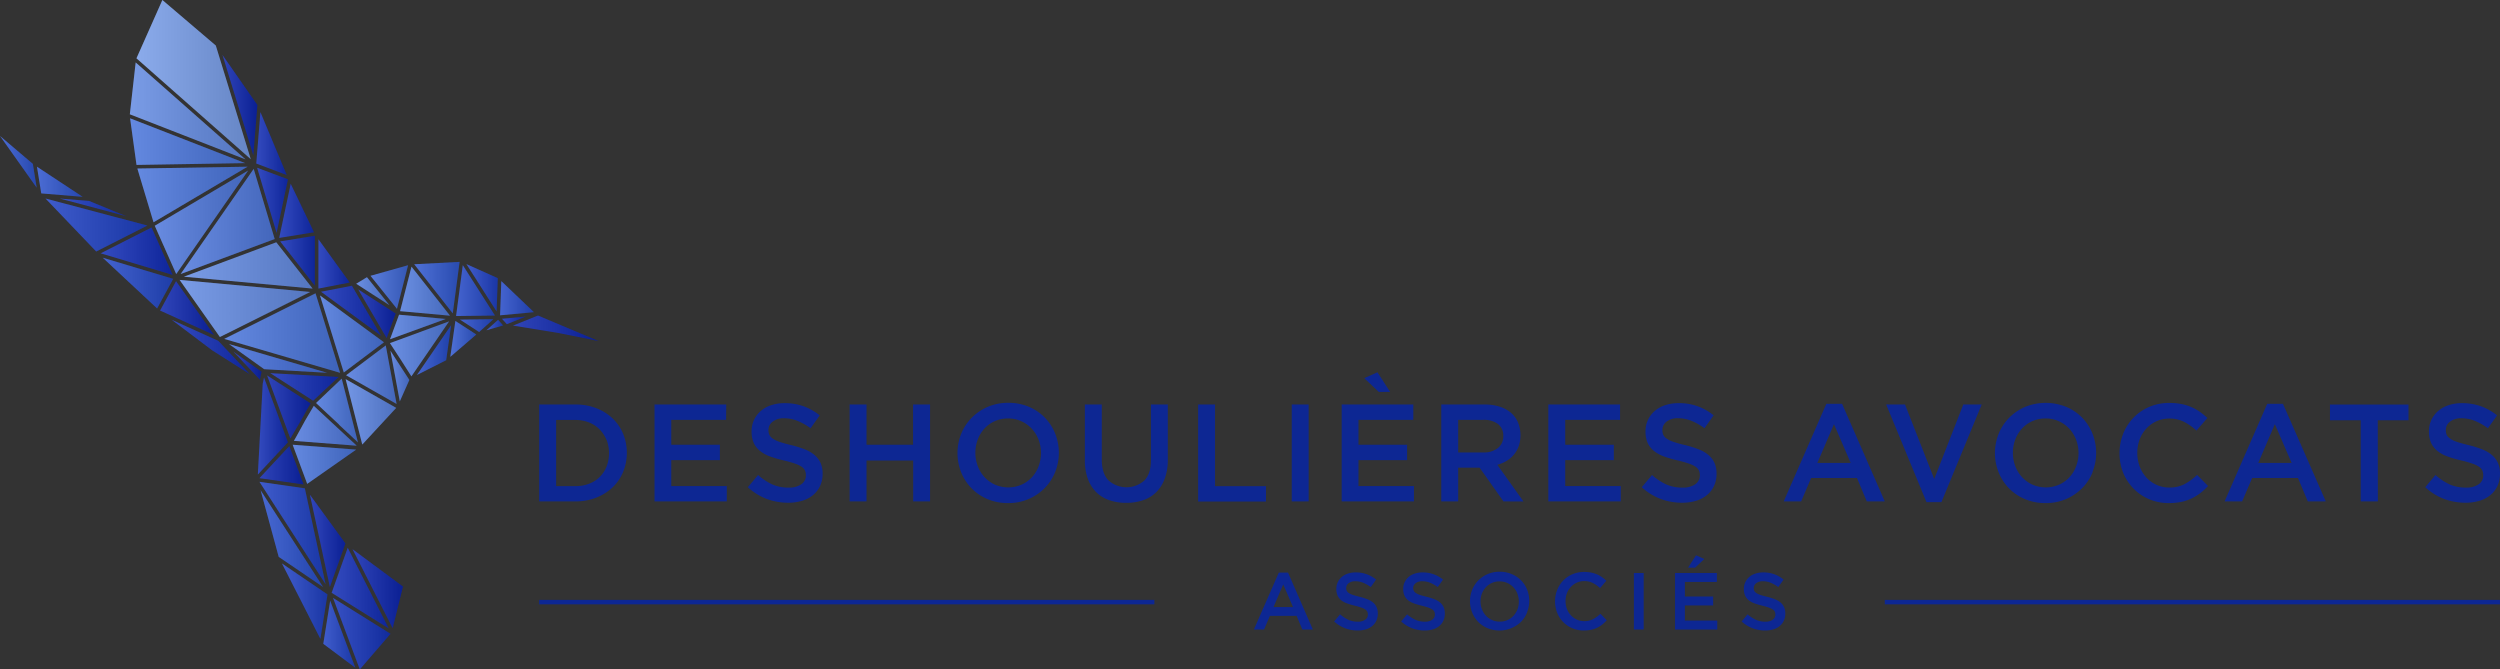 <?xml version="1.0" encoding="UTF-8"?> <svg xmlns="http://www.w3.org/2000/svg" xmlns:xlink="http://www.w3.org/1999/xlink" viewBox="0 0 795.65 213.05"><rect x="0" y="0" width="795.65" height="213.05" fill="#333333" stroke="none"/><defs><style>.cls-1{isolation:isolate;}.cls-2{fill:#2d53cd;}.cls-3{fill:#1d3fc2;}.cls-4{fill:#1432b9;}.cls-5{fill:#2348c6;}.cls-6{fill:#112cb5;}.cls-7{fill:#638be2;}.cls-8{fill:#4974da;}.cls-9{fill:#779ce7;}.cls-10{fill:#4d77db;}.cls-11{fill:#0c24ad;}.cls-12{fill:#4f78dc;}.cls-13{fill:#426cd7;}.cls-14{fill:#102cb4;}.cls-15{fill:#284fca;}.cls-16{fill:#1e40c2;}.cls-17{fill:#102bb4;}.cls-18{fill:#0d26af;}.cls-19{fill:#1e41c3;}.cls-20{fill:#5b84e0;}.cls-21{fill:#517bdd;}.cls-22{fill:#3d66d5;}.cls-23{fill:#254bc8;}.cls-24{fill:#3058cf;}.cls-25{fill:#2449c7;}.cls-26{opacity:0.15;mix-blend-mode:multiply;}.cls-27{fill:url(#linear-gradient);}.cls-28{fill:url(#linear-gradient-2);}.cls-29{fill:url(#linear-gradient-3);}.cls-30{fill:url(#linear-gradient-4);}.cls-31{fill:url(#linear-gradient-5);}.cls-32{fill:url(#linear-gradient-6);}.cls-33{fill:url(#linear-gradient-7);}.cls-34{fill:url(#linear-gradient-8);}.cls-35{fill:url(#linear-gradient-9);}.cls-36{fill:url(#linear-gradient-10);}.cls-37{fill:url(#linear-gradient-11);}.cls-38{fill:url(#linear-gradient-12);}.cls-39{fill:url(#linear-gradient-13);}.cls-40{fill:url(#linear-gradient-14);}.cls-41{fill:url(#linear-gradient-15);}.cls-42{fill:url(#linear-gradient-16);}.cls-43{fill:url(#linear-gradient-17);}.cls-44{fill:url(#linear-gradient-18);}.cls-45{fill:url(#linear-gradient-19);}.cls-46{fill:url(#linear-gradient-20);}.cls-47{fill:url(#linear-gradient-21);}.cls-48{fill:url(#linear-gradient-22);}.cls-49{fill:url(#linear-gradient-23);}.cls-50{fill:url(#linear-gradient-24);}.cls-51{fill:url(#linear-gradient-25);}.cls-52{fill:url(#linear-gradient-26);}.cls-53{fill:url(#linear-gradient-27);}.cls-54{fill:url(#linear-gradient-28);}.cls-55{fill:url(#linear-gradient-29);}.cls-56{fill:url(#linear-gradient-30);}.cls-57{fill:url(#linear-gradient-31);}.cls-58{fill:url(#linear-gradient-32);}.cls-59{fill:url(#linear-gradient-33);}.cls-60{fill:url(#linear-gradient-34);}.cls-61{fill:url(#linear-gradient-35);}.cls-62{fill:url(#linear-gradient-36);}.cls-63{fill:url(#linear-gradient-37);}.cls-64{fill:url(#linear-gradient-38);}.cls-65{fill:url(#linear-gradient-39);}.cls-66{fill:url(#linear-gradient-40);}.cls-67{fill:url(#linear-gradient-41);}.cls-68{fill:url(#linear-gradient-42);}.cls-69{fill:url(#linear-gradient-43);}.cls-70{fill:url(#linear-gradient-44);}.cls-71{fill:url(#linear-gradient-45);}.cls-72{fill:url(#linear-gradient-46);}.cls-73{fill:url(#linear-gradient-47);}.cls-74{fill:url(#linear-gradient-48);}.cls-75{fill:url(#linear-gradient-49);}.cls-76{fill:url(#linear-gradient-50);}.cls-77{fill:url(#linear-gradient-51);}.cls-78{fill:url(#linear-gradient-52);}.cls-79{fill:url(#linear-gradient-53);}.cls-80{fill:url(#linear-gradient-54);}.cls-81{fill:url(#linear-gradient-55);}.cls-82{fill:url(#linear-gradient-56);}.cls-83{fill:url(#linear-gradient-57);}.cls-84{fill:url(#linear-gradient-58);}.cls-85{fill:url(#linear-gradient-59);}.cls-86{fill:url(#linear-gradient-60);}.cls-87{fill:url(#linear-gradient-61);}.cls-88{fill:#0d2793;}</style><linearGradient id="linear-gradient" y1="51.5" x2="11.68" y2="51.5" gradientUnits="userSpaceOnUse"><stop offset="0" stop-color="#fff"></stop><stop offset="1"></stop></linearGradient><linearGradient id="linear-gradient-2" x1="11.76" y1="57.85" x2="26.31" y2="57.85" xlink:href="#linear-gradient"></linearGradient><linearGradient id="linear-gradient-3" x1="14.47" y1="71.61" x2="46.91" y2="71.61" xlink:href="#linear-gradient"></linearGradient><linearGradient id="linear-gradient-4" x1="19.02" y1="65.99" x2="40.15" y2="65.99" xlink:href="#linear-gradient"></linearGradient><linearGradient id="linear-gradient-5" x1="32.68" y1="90.1" x2="55.13" y2="90.1" xlink:href="#linear-gradient"></linearGradient><linearGradient id="linear-gradient-6" x1="32.04" y1="79.94" x2="54.93" y2="79.94" xlink:href="#linear-gradient"></linearGradient><linearGradient id="linear-gradient-7" x1="41.32" y1="35.3" x2="78.15" y2="35.3" xlink:href="#linear-gradient"></linearGradient><linearGradient id="linear-gradient-8" x1="41.4" y1="45.07" x2="78.02" y2="45.07" xlink:href="#linear-gradient"></linearGradient><linearGradient id="linear-gradient-9" x1="43.71" y1="61.9" x2="78.79" y2="61.9" xlink:href="#linear-gradient"></linearGradient><linearGradient id="linear-gradient-10" x1="43.43" y1="25.33" x2="79.81" y2="25.33" xlink:href="#linear-gradient"></linearGradient><linearGradient id="linear-gradient-11" x1="49.25" y1="70.75" x2="78.98" y2="70.75" xlink:href="#linear-gradient"></linearGradient><linearGradient id="linear-gradient-12" x1="50.95" y1="98.05" x2="68.11" y2="98.05" xlink:href="#linear-gradient"></linearGradient><linearGradient id="linear-gradient-13" x1="54.62" y1="110.42" x2="79.47" y2="110.42" xlink:href="#linear-gradient"></linearGradient><linearGradient id="linear-gradient-14" x1="57.49" y1="70.48" x2="87.41" y2="70.48" xlink:href="#linear-gradient"></linearGradient><linearGradient id="linear-gradient-15" x1="57.15" y1="98.17" x2="98.71" y2="98.17" xlink:href="#linear-gradient"></linearGradient><linearGradient id="linear-gradient-16" x1="58.52" y1="84.47" x2="99.49" y2="84.47" xlink:href="#linear-gradient"></linearGradient><linearGradient id="linear-gradient-17" x1="74.29" y1="116.37" x2="83.24" y2="116.37" xlink:href="#linear-gradient"></linearGradient><linearGradient id="linear-gradient-18" x1="72.88" y1="114.07" x2="104.13" y2="114.07" xlink:href="#linear-gradient"></linearGradient><linearGradient id="linear-gradient-19" x1="71.36" y1="106" x2="108.24" y2="106" xlink:href="#linear-gradient"></linearGradient><linearGradient id="linear-gradient-20" x1="70.81" y1="33.46" x2="81.91" y2="33.46" xlink:href="#linear-gradient"></linearGradient><linearGradient id="linear-gradient-21" x1="82.06" y1="135.59" x2="91.63" y2="135.59" xlink:href="#linear-gradient"></linearGradient><linearGradient id="linear-gradient-22" x1="82.57" y1="148.08" x2="96.62" y2="148.08" xlink:href="#linear-gradient"></linearGradient><linearGradient id="linear-gradient-23" x1="82.93" y1="171.43" x2="102.84" y2="171.43" xlink:href="#linear-gradient"></linearGradient><linearGradient id="linear-gradient-24" x1="82.57" y1="169.64" x2="103.63" y2="169.64" xlink:href="#linear-gradient"></linearGradient><linearGradient id="linear-gradient-25" x1="81.56" y1="45.68" x2="91.26" y2="45.68" xlink:href="#linear-gradient"></linearGradient><linearGradient id="linear-gradient-26" x1="81.83" y1="63.74" x2="91.64" y2="63.74" xlink:href="#linear-gradient"></linearGradient><linearGradient id="linear-gradient-27" x1="85.01" y1="129.52" x2="98.86" y2="129.52" xlink:href="#linear-gradient"></linearGradient><linearGradient id="linear-gradient-28" x1="86.02" y1="123.15" x2="107.74" y2="123.15" xlink:href="#linear-gradient"></linearGradient><linearGradient id="linear-gradient-29" x1="89.73" y1="191.33" x2="104.23" y2="191.33" xlink:href="#linear-gradient"></linearGradient><linearGradient id="linear-gradient-30" x1="88.86" y1="67.1" x2="99.93" y2="67.1" xlink:href="#linear-gradient"></linearGradient><linearGradient id="linear-gradient-31" x1="89.17" y1="82.95" x2="100.2" y2="82.95" xlink:href="#linear-gradient"></linearGradient><linearGradient id="linear-gradient-32" x1="93.14" y1="147.77" x2="113.36" y2="147.77" xlink:href="#linear-gradient"></linearGradient><linearGradient id="linear-gradient-33" x1="93.42" y1="135.55" x2="113.42" y2="135.55" xlink:href="#linear-gradient"></linearGradient><linearGradient id="linear-gradient-34" x1="98.63" y1="172.13" x2="109.93" y2="172.13" xlink:href="#linear-gradient"></linearGradient><linearGradient id="linear-gradient-35" x1="100.58" y1="130.72" x2="113.96" y2="130.72" xlink:href="#linear-gradient"></linearGradient><linearGradient id="linear-gradient-36" x1="101.34" y1="83.99" x2="111.29" y2="83.99" xlink:href="#linear-gradient"></linearGradient><linearGradient id="linear-gradient-37" x1="101.83" y1="106.29" x2="122.2" y2="106.29" xlink:href="#linear-gradient"></linearGradient><linearGradient id="linear-gradient-38" x1="102.89" y1="201.84" x2="113.09" y2="201.84" xlink:href="#linear-gradient"></linearGradient><linearGradient id="linear-gradient-39" x1="102.17" y1="98.89" x2="121.28" y2="98.89" xlink:href="#linear-gradient"></linearGradient><linearGradient id="linear-gradient-40" x1="105.55" y1="187.16" x2="123.71" y2="187.16" xlink:href="#linear-gradient"></linearGradient><linearGradient id="linear-gradient-41" x1="105.99" y1="201.67" x2="124.28" y2="201.67" xlink:href="#linear-gradient"></linearGradient><linearGradient id="linear-gradient-42" x1="110" y1="131.07" x2="126.09" y2="131.07" xlink:href="#linear-gradient"></linearGradient><linearGradient id="linear-gradient-43" x1="110.15" y1="119.25" x2="126.22" y2="119.25" xlink:href="#linear-gradient"></linearGradient><linearGradient id="linear-gradient-44" x1="112.19" y1="187.36" x2="128.25" y2="187.36" xlink:href="#linear-gradient"></linearGradient><linearGradient id="linear-gradient-45" x1="113.99" y1="99.84" x2="125.91" y2="99.84" xlink:href="#linear-gradient"></linearGradient><linearGradient id="linear-gradient-46" x1="113.36" y1="92.68" x2="123.95" y2="92.68" xlink:href="#linear-gradient"></linearGradient><linearGradient id="linear-gradient-47" x1="117.91" y1="91.35" x2="129.88" y2="91.35" xlink:href="#linear-gradient"></linearGradient><linearGradient id="linear-gradient-48" x1="124.13" y1="104.06" x2="141.88" y2="104.06" xlink:href="#linear-gradient"></linearGradient><linearGradient id="linear-gradient-49" x1="124.25" y1="119.68" x2="130.28" y2="119.68" xlink:href="#linear-gradient"></linearGradient><linearGradient id="linear-gradient-50" x1="124.1" y1="111.08" x2="143" y2="111.08" xlink:href="#linear-gradient"></linearGradient><linearGradient id="linear-gradient-51" x1="127.33" y1="92.67" x2="143.22" y2="92.67" xlink:href="#linear-gradient"></linearGradient><linearGradient id="linear-gradient-52" x1="132.68" y1="111.43" x2="143.58" y2="111.43" xlink:href="#linear-gradient"></linearGradient><linearGradient id="linear-gradient-53" x1="131.82" y1="91.54" x2="146.27" y2="91.54" xlink:href="#linear-gradient"></linearGradient><linearGradient id="linear-gradient-54" x1="143.31" y1="107.86" x2="151.59" y2="107.86" xlink:href="#linear-gradient"></linearGradient><linearGradient id="linear-gradient-55" x1="145.15" y1="92.48" x2="157.52" y2="92.48" xlink:href="#linear-gradient"></linearGradient><linearGradient id="linear-gradient-56" x1="146.39" y1="103.62" x2="157.04" y2="103.62" xlink:href="#linear-gradient"></linearGradient><linearGradient id="linear-gradient-57" x1="148.44" y1="91.58" x2="158.43" y2="91.58" xlink:href="#linear-gradient"></linearGradient><linearGradient id="linear-gradient-58" x1="154.81" y1="103.46" x2="160.12" y2="103.46" xlink:href="#linear-gradient"></linearGradient><linearGradient id="linear-gradient-59" x1="159.16" y1="94.9" x2="169.92" y2="94.9" xlink:href="#linear-gradient"></linearGradient><linearGradient id="linear-gradient-60" x1="159.76" y1="101.95" x2="167.36" y2="101.95" xlink:href="#linear-gradient"></linearGradient><linearGradient id="linear-gradient-61" x1="163.27" y1="104.48" x2="190.48" y2="104.48" xlink:href="#linear-gradient"></linearGradient></defs><title>test</title><g class="cls-1"><g id="Layer_1" data-name="Layer 1"><polygon class="cls-2" points="0 43.27 11.68 59.74 10.46 52.16 0 43.27"></polygon><polygon class="cls-2" points="11.76 53.05 13.13 61.55 26.3 62.64 11.76 53.05"></polygon><polygon class="cls-3" points="14.47 63.17 30.62 80.05 46.91 71.78 14.47 63.17"></polygon><polygon class="cls-4" points="28.35 63.95 19.02 63.19 40.15 68.8 28.35 63.95"></polygon><polygon class="cls-5" points="32.68 82.01 50 98.18 55.13 88.75 32.68 82.01"></polygon><polygon class="cls-6" points="48.24 72.4 32.04 80.62 54.94 87.49 48.24 72.4"></polygon><polygon class="cls-7" points="43.18 19.87 41.32 36.38 78.15 50.73 43.18 19.87"></polygon><polygon class="cls-8" points="41.4 37.65 43.44 52.49 78.02 51.91 41.4 37.65"></polygon><polygon class="cls-8" points="43.71 53.63 48.86 70.75 78.79 53.05 43.71 53.63"></polygon><polygon class="cls-9" points="68.68 14.49 51.68 0 43.43 18.56 79.81 50.66 68.68 14.49"></polygon><polygon class="cls-10" points="78.98 54.27 49.25 71.85 56.08 87.23 78.98 54.27"></polygon><polygon class="cls-11" points="56.03 89.48 50.95 98.84 68.11 106.61 56.03 89.48"></polygon><polygon class="cls-6" points="54.62 101.76 67.49 111.47 79.47 119.07 69.46 108.47 54.62 101.76"></polygon><polygon class="cls-12" points="80.74 53.75 57.48 87.22 87.42 76.07 80.74 53.75"></polygon><polygon class="cls-7" points="57.16 89.08 69.98 107.26 98.71 92.92 57.16 89.08"></polygon><polygon class="cls-7" points="87.93 77.11 58.52 88.06 99.49 91.84 87.93 77.11"></polygon><polygon class="cls-11" points="74.29 111.92 82.71 120.83 83.24 118.32 74.29 111.92"></polygon><polygon class="cls-13" points="84.08 117.5 104.13 118.64 72.88 109.5 84.08 117.5"></polygon><polygon class="cls-8" points="71.36 107.86 108.24 118.65 100.42 93.35 71.36 107.86"></polygon><polygon class="cls-11" points="70.81 17.5 80.62 49.41 81.91 33.42 70.81 17.5"></polygon><polygon class="cls-14" points="84.03 120.14 83.62 122.1 82.06 151.04 91.63 140.76 84.03 120.14"></polygon><polygon class="cls-11" points="96.62 154.19 92.08 141.97 82.57 152.18 96.62 154.19"></polygon><polygon class="cls-15" points="82.93 156.01 88.7 177.23 102.84 186.84 82.93 156.01"></polygon><polygon class="cls-3" points="103.63 185.95 97.02 155.41 82.57 153.34 103.63 185.95"></polygon><polygon class="cls-14" points="91.26 55.7 82.88 35.67 81.56 52.05 91.26 55.7"></polygon><polygon class="cls-6" points="88.03 74.1 91.64 57.07 81.83 53.38 88.03 74.1"></polygon><path class="cls-11" d="M92.41,139.56l3.66-6.22c1.52-2.83,2.32-4.24,2.79-4.94L85,119.48Z"></path><polygon class="cls-6" points="99.66 127.54 107.74 119.99 86.02 118.76 99.66 127.54"></polygon><polygon class="cls-16" points="89.73 179.32 101.97 203.33 104.23 189.18 89.73 179.32"></polygon><polygon class="cls-6" points="99.93 73.92 92.52 58.48 88.86 75.72 99.93 73.92"></polygon><polygon class="cls-17" points="100.19 90.88 100.2 75.03 89.17 76.83 100.19 90.88"></polygon><polygon class="cls-8" points="97.77 154 113.36 143.09 93.14 141.54 97.77 154"></polygon><path class="cls-12" d="M97.08,133.89c-.06.11-.1.2-.15.28l0,0v0a0,0,0,0,0,0,0l-.4.74c-1.67,3.06-2.52,4.58-3,5.4l20,1.54L99.87,129.16Z"></path><polygon class="cls-18" points="109.93 172.96 98.63 157.44 104.99 186.82 109.93 172.96"></polygon><path class="cls-8" d="M100.58,128.26h0l.66.61.36.35.53.49.39.37c1.46,1.36,3.44,3.2,5.36,5l0,.08,4,3.71h0l.19.18.43.42.14.12q.2.2.39.36l0,0,.89.84-5.17-20.29Z"></path><polygon class="cls-6" points="101.35 76.14 101.34 91.84 111.29 89.91 101.35 76.14"></polygon><polygon class="cls-8" points="109.42 118.55 122.2 108.94 101.83 94.02 109.42 118.55"></polygon><polygon class="cls-19" points="113.09 212.52 105.08 191.15 102.89 204.91 113.09 212.52"></polygon><polygon class="cls-6" points="121.28 106.83 112 90.94 102.17 92.85 121.28 106.83"></polygon><polygon class="cls-14" points="123.71 200 110.67 174.32 105.55 188.67 123.71 200"></polygon><polygon class="cls-4" points="114.51 213.05 124.28 201.71 105.99 190.29 114.51 213.05"></polygon><polygon class="cls-20" points="115.3 141.48 126.09 129.81 110 120.66 115.3 141.48"></polygon><polygon class="cls-12" points="110.15 119.43 126.22 128.56 122.77 109.94 110.15 119.43"></polygon><polygon class="cls-11" points="112.19 174.78 124.97 199.94 128.25 186.68 112.19 174.78"></polygon><polygon class="cls-11" points="113.99 92.09 123.05 107.59 125.91 99.78 113.99 92.09"></polygon><polygon class="cls-21" points="116.79 88.22 113.36 90.31 123.95 97.14 116.79 88.22"></polygon><polygon class="cls-22" points="117.91 87.78 126.34 98.29 129.88 84.41 117.91 87.78"></polygon><polygon class="cls-21" points="141.88 101.51 127 100.16 124.13 107.97 141.88 101.51"></polygon><polygon class="cls-10" points="127.24 127.75 130.28 120.93 124.25 111.62 127.24 127.75"></polygon><path class="cls-21" d="M124.1,109.2c1.42,2.06,5.44,8.39,6.78,10.5l.05.09h0l0,0,12-17.51Z"></path><polygon class="cls-21" points="130.96 84.86 127.33 99.03 143.22 100.47 130.96 84.86"></polygon><polygon class="cls-23" points="132.68 119.35 142 114.64 143.58 103.5 132.68 119.35"></polygon><polygon class="cls-24" points="131.82 84.1 144.1 99.74 146.27 83.35 131.82 84.1"></polygon><polygon class="cls-24" points="151.59 106.46 144.93 102.14 143.31 113.58 151.59 106.46"></polygon><polygon class="cls-5" points="157.52 100.42 147.29 84.38 145.15 100.58 157.52 100.42"></polygon><polygon class="cls-25" points="146.39 101.72 152.49 105.67 157.04 101.58 146.39 101.72"></polygon><polygon class="cls-16" points="148.44 84.05 158.05 99.12 158.43 88.53 148.44 84.05"></polygon><polygon class="cls-19" points="154.81 105.12 160.12 103.56 158.52 101.79 154.81 105.12"></polygon><path class="cls-25" d="M169.92,99.35l-10.37-9.89-.39,10.89Z"></path><polygon class="cls-6" points="159.76 101.45 161.31 103.17 167.35 100.74 159.76 101.45"></polygon><polygon class="cls-11" points="163.27 103.62 177.89 106 190.48 108.54 171.22 100.42 163.27 103.62"></polygon><g class="cls-26"><polygon class="cls-27" points="0 43.27 11.68 59.74 10.46 52.16 0 43.27"></polygon><polygon class="cls-28" points="11.76 53.05 13.13 61.55 26.3 62.64 11.76 53.05"></polygon><polygon class="cls-29" points="14.47 63.17 30.62 80.05 46.91 71.78 14.47 63.17"></polygon><polygon class="cls-30" points="28.35 63.95 19.02 63.19 40.15 68.8 28.35 63.95"></polygon><polygon class="cls-31" points="32.68 82.01 50 98.18 55.13 88.75 32.68 82.01"></polygon><polygon class="cls-32" points="48.24 72.4 32.04 80.62 54.94 87.49 48.24 72.4"></polygon><polygon class="cls-33" points="43.18 19.87 41.32 36.38 78.15 50.73 43.18 19.87"></polygon><polygon class="cls-34" points="41.4 37.65 43.44 52.49 78.02 51.91 41.4 37.65"></polygon><polygon class="cls-35" points="43.71 53.63 48.86 70.75 78.79 53.05 43.71 53.63"></polygon><polygon class="cls-36" points="68.68 14.49 51.68 0 43.43 18.56 79.81 50.66 68.68 14.49"></polygon><polygon class="cls-37" points="78.98 54.27 49.25 71.85 56.08 87.23 78.98 54.27"></polygon><polygon class="cls-38" points="56.03 89.48 50.95 98.84 68.11 106.61 56.03 89.48"></polygon><polygon class="cls-39" points="54.62 101.76 67.49 111.47 79.47 119.07 69.46 108.47 54.62 101.76"></polygon><polygon class="cls-40" points="80.74 53.75 57.48 87.22 87.42 76.07 80.74 53.75"></polygon><polygon class="cls-41" points="57.16 89.08 69.98 107.26 98.71 92.92 57.16 89.08"></polygon><polygon class="cls-42" points="87.93 77.11 58.52 88.06 99.49 91.84 87.93 77.11"></polygon><polygon class="cls-43" points="74.29 111.92 82.71 120.83 83.24 118.32 74.29 111.92"></polygon><polygon class="cls-44" points="84.08 117.5 104.13 118.64 72.88 109.5 84.08 117.5"></polygon><polygon class="cls-45" points="71.36 107.86 108.24 118.65 100.42 93.35 71.36 107.86"></polygon><polygon class="cls-46" points="70.81 17.5 80.62 49.41 81.91 33.42 70.81 17.5"></polygon><polygon class="cls-47" points="84.03 120.14 83.62 122.1 82.06 151.04 91.63 140.76 84.03 120.14"></polygon><polygon class="cls-48" points="96.62 154.19 92.08 141.97 82.57 152.18 96.62 154.19"></polygon><polygon class="cls-49" points="82.93 156.01 88.7 177.23 102.84 186.84 82.93 156.01"></polygon><polygon class="cls-50" points="103.63 185.95 97.02 155.41 82.57 153.34 103.63 185.95"></polygon><polygon class="cls-51" points="91.26 55.7 82.88 35.67 81.56 52.05 91.26 55.7"></polygon><polygon class="cls-52" points="88.03 74.1 91.64 57.07 81.83 53.38 88.03 74.1"></polygon><path class="cls-53" d="M92.41,139.56l3.66-6.22c1.52-2.83,2.32-4.24,2.79-4.94L85,119.48Z"></path><polygon class="cls-54" points="99.66 127.54 107.74 119.99 86.02 118.76 99.66 127.54"></polygon><polygon class="cls-55" points="89.73 179.32 101.97 203.33 104.23 189.18 89.73 179.32"></polygon><polygon class="cls-56" points="99.93 73.92 92.52 58.48 88.86 75.72 99.93 73.92"></polygon><polygon class="cls-57" points="100.19 90.88 100.2 75.03 89.17 76.83 100.19 90.88"></polygon><polygon class="cls-58" points="97.77 154 113.36 143.09 93.14 141.54 97.77 154"></polygon><path class="cls-59" d="M97.08,133.89c-.06.11-.1.2-.15.28l0,0v0a0,0,0,0,0,0,0l-.4.74c-1.67,3.06-2.52,4.58-3,5.4l20,1.54L99.87,129.16Z"></path><polygon class="cls-60" points="109.93 172.96 98.63 157.44 104.99 186.82 109.93 172.96"></polygon><path class="cls-61" d="M100.58,128.26h0l.66.61.36.35.53.49.39.37c1.46,1.36,3.44,3.2,5.36,5l0,.08,4,3.71h0l.19.18.43.42.14.12q.2.2.39.36l0,0,.89.84-5.17-20.29Z"></path><polygon class="cls-62" points="101.35 76.14 101.34 91.84 111.29 89.91 101.35 76.14"></polygon><polygon class="cls-63" points="109.42 118.55 122.2 108.94 101.83 94.02 109.42 118.55"></polygon><polygon class="cls-64" points="113.09 212.52 105.08 191.15 102.89 204.91 113.09 212.52"></polygon><polygon class="cls-65" points="121.28 106.83 112 90.94 102.17 92.85 121.28 106.83"></polygon><polygon class="cls-66" points="123.71 200 110.67 174.32 105.55 188.67 123.71 200"></polygon><polygon class="cls-67" points="114.51 213.05 124.28 201.71 105.99 190.29 114.51 213.05"></polygon><polygon class="cls-68" points="115.3 141.48 126.09 129.81 110 120.66 115.3 141.48"></polygon><polygon class="cls-69" points="110.15 119.43 126.22 128.56 122.77 109.94 110.15 119.43"></polygon><polygon class="cls-70" points="112.19 174.78 124.97 199.94 128.25 186.68 112.19 174.78"></polygon><polygon class="cls-71" points="113.99 92.09 123.05 107.59 125.91 99.78 113.99 92.09"></polygon><polygon class="cls-72" points="116.79 88.22 113.36 90.31 123.95 97.14 116.79 88.22"></polygon><polygon class="cls-73" points="117.91 87.78 126.34 98.29 129.88 84.41 117.91 87.78"></polygon><polygon class="cls-74" points="141.88 101.51 127 100.16 124.13 107.97 141.88 101.51"></polygon><polygon class="cls-75" points="127.24 127.75 130.28 120.93 124.25 111.62 127.24 127.75"></polygon><path class="cls-76" d="M124.1,109.2c1.42,2.06,5.44,8.39,6.78,10.5l.05.09h0l0,0,12-17.51Z"></path><polygon class="cls-77" points="130.96 84.86 127.33 99.03 143.22 100.47 130.96 84.86"></polygon><polygon class="cls-78" points="132.68 119.35 142 114.64 143.58 103.5 132.68 119.35"></polygon><polygon class="cls-79" points="131.82 84.1 144.1 99.74 146.27 83.35 131.82 84.1"></polygon><polygon class="cls-80" points="151.59 106.46 144.93 102.14 143.31 113.58 151.59 106.46"></polygon><polygon class="cls-81" points="157.52 100.42 147.29 84.38 145.15 100.58 157.52 100.42"></polygon><polygon class="cls-82" points="146.39 101.72 152.49 105.67 157.04 101.58 146.39 101.72"></polygon><polygon class="cls-83" points="148.44 84.05 158.05 99.12 158.43 88.53 148.44 84.05"></polygon><polygon class="cls-84" points="154.81 105.12 160.12 103.56 158.52 101.79 154.81 105.12"></polygon><path class="cls-85" d="M169.92,99.35l-10.37-9.89-.39,10.89Z"></path><polygon class="cls-86" points="159.76 101.45 161.31 103.17 167.35 100.74 159.76 101.45"></polygon><polygon class="cls-87" points="163.27 103.62 177.89 106 190.48 108.54 171.22 100.42 163.27 103.62"></polygon></g><rect class="cls-88" x="599.85" y="190.92" width="195.79" height="1.42"></rect><rect class="cls-88" x="171.6" y="190.92" width="195.79" height="1.42"></rect><path class="cls-88" d="M198.31,150.21a14.44,14.44,0,0,1-3.37,4.92,16.17,16.17,0,0,1-5.2,3.26,18.07,18.07,0,0,1-6.64,1.19H171.6V128.73h11.5a18.27,18.27,0,0,1,6.64,1.17,15.78,15.78,0,0,1,5.2,3.24,14.51,14.51,0,0,1,3.37,4.89,16.18,16.18,0,0,1,0,12.18ZM193,140a10.09,10.09,0,0,0-2.17-3.34,9.68,9.68,0,0,0-3.38-2.21,11.79,11.79,0,0,0-4.42-.8H177v21.07h6.09a12,12,0,0,0,4.42-.78,9.46,9.46,0,0,0,3.38-2.17,9.81,9.81,0,0,0,2.17-3.32,12,12,0,0,0,0-8.45Z"></path><path class="cls-88" d="M231.09,133.62H213.64v7.93h15.47v4.9H213.64v8.24h17.67v4.89h-23V128.73h22.82Z"></path><path class="cls-88" d="M244.84,138.38a3.23,3.23,0,0,0,1.13,1.23,8.62,8.62,0,0,0,2.25,1.06c1,.33,2.18.66,3.65,1a35,35,0,0,1,4.31,1.36,10.69,10.69,0,0,1,3.11,1.83,7.24,7.24,0,0,1,1.88,2.51,8.17,8.17,0,0,1,.64,3.37,9.14,9.14,0,0,1-.81,3.93,8.32,8.32,0,0,1-2.25,2.9,9.79,9.79,0,0,1-3.47,1.81,15.22,15.22,0,0,1-4.44.62,19.61,19.61,0,0,1-6.83-1.21,18.55,18.55,0,0,1-6-3.73l3.26-3.88a18.74,18.74,0,0,0,4.54,3,12.51,12.51,0,0,0,5.2,1,6.79,6.79,0,0,0,4-1.05,3.36,3.36,0,0,0,1.47-2.87,3.82,3.82,0,0,0-.28-1.5,3.13,3.13,0,0,0-1.06-1.21,9.2,9.2,0,0,0-2.13-1,34.53,34.53,0,0,0-3.51-1,36.71,36.71,0,0,1-4.39-1.27,11,11,0,0,1-3.23-1.77,7,7,0,0,1-2-2.55,8.89,8.89,0,0,1-.68-3.66,8.51,8.51,0,0,1,.78-3.68,8.64,8.64,0,0,1,2.17-2.84,9.41,9.41,0,0,1,3.31-1.83,13.31,13.31,0,0,1,4.23-.64,17.7,17.7,0,0,1,6.1,1,18,18,0,0,1,5.09,2.89l-2.91,4.1a18.53,18.53,0,0,0-4.19-2.36,11.19,11.19,0,0,0-4.18-.82,5.68,5.68,0,0,0-3.7,1.08,3.27,3.27,0,0,0-1.33,2.62A3.82,3.82,0,0,0,244.84,138.38Z"></path><path class="cls-88" d="M275.78,146.58v13H270.4V128.73h5.38v12.82h14.81V128.73H296v30.85h-5.37v-13Z"></path><path class="cls-88" d="M335.8,150.28a15.49,15.49,0,0,1-3.35,5.09,16.07,16.07,0,0,1-11.63,4.74,16.49,16.49,0,0,1-6.53-1.26,15.72,15.72,0,0,1-5.06-3.41,15.57,15.57,0,0,1-3.31-5.07,16.59,16.59,0,0,1,0-12.34,15.39,15.39,0,0,1,3.35-5.09,16,16,0,0,1,5.11-3.46,16.28,16.28,0,0,1,6.52-1.28,16.49,16.49,0,0,1,6.53,1.26,15.41,15.41,0,0,1,5.06,3.41,15.57,15.57,0,0,1,3.31,5.07,16.59,16.59,0,0,1,0,12.34Zm-5.27-10.34a10.72,10.72,0,0,0-2.16-3.5,10.24,10.24,0,0,0-3.32-2.38,10.11,10.11,0,0,0-4.23-.88,10.22,10.22,0,0,0-4.21.86,9.86,9.86,0,0,0-3.29,2.34,10.58,10.58,0,0,0-2.13,3.48,12.11,12.11,0,0,0,0,8.5,10.66,10.66,0,0,0,2.16,3.51,10.39,10.39,0,0,0,3.32,2.38,10.67,10.67,0,0,0,8.44,0,10.11,10.11,0,0,0,3.29-2.34,10.58,10.58,0,0,0,2.13-3.48,12.14,12.14,0,0,0,0-8.51Z"></path><path class="cls-88" d="M371.67,146.23a17.35,17.35,0,0,1-.95,6,11.83,11.83,0,0,1-2.66,4.34,10.81,10.81,0,0,1-4.17,2.6,16.29,16.29,0,0,1-5.48.86,15.93,15.93,0,0,1-5.42-.86,11,11,0,0,1-4.15-2.57,11.65,11.65,0,0,1-2.64-4.26,17,17,0,0,1-.93-5.88V128.73h5.38v17.54q0,4.32,2.08,6.57a8.59,8.59,0,0,0,11.48.08q2.09-2.16,2.08-6.43V128.73h5.38Z"></path><path class="cls-88" d="M381.32,128.73h5.38v26h16.21v4.89H381.32Z"></path><path class="cls-88" d="M416.49,128.73v30.85h-5.38V128.73Z"></path><path class="cls-88" d="M449.8,133.62H432.35v7.93h15.47v4.9H432.35v8.24H450v4.89H427V128.73H449.8Z"></path><path class="cls-88" d="M478.49,159.58l-7.6-10.75h-6.81v10.75H458.7V128.73h13.75a15.77,15.77,0,0,1,4.78.68,10.45,10.45,0,0,1,3.62,1.94,8.45,8.45,0,0,1,2.27,3.09,11,11,0,0,1,.24,7.53,8.86,8.86,0,0,1-1.52,2.69,9.18,9.18,0,0,1-2.31,2,11.19,11.19,0,0,1-3,1.26l8.33,11.68Zm-1.77-24.65a7.54,7.54,0,0,0-4.73-1.31h-7.91V144h8a7.12,7.12,0,0,0,4.64-1.41,4.69,4.69,0,0,0,1.72-3.81A4.6,4.6,0,0,0,476.72,134.93Z"></path><path class="cls-88" d="M515.6,133.62H498.15v7.93h15.46v4.9H498.15v8.24h17.67v4.89H492.77V128.73H515.6Z"></path><path class="cls-88" d="M529.35,138.38a3.19,3.19,0,0,0,1.12,1.23,8.7,8.7,0,0,0,2.26,1.06c.95.33,2.17.66,3.64,1a34.47,34.47,0,0,1,4.31,1.36,10.69,10.69,0,0,1,3.11,1.83,7.24,7.24,0,0,1,1.88,2.51,8.17,8.17,0,0,1,.64,3.37,9.14,9.14,0,0,1-.81,3.93,8.32,8.32,0,0,1-2.25,2.9,9.83,9.83,0,0,1-3.46,1.81,15.29,15.29,0,0,1-4.45.62,19.61,19.61,0,0,1-6.83-1.21,18.55,18.55,0,0,1-6-3.73l3.26-3.88a18.74,18.74,0,0,0,4.54,3,12.51,12.51,0,0,0,5.2,1,6.77,6.77,0,0,0,4-1.05,3.37,3.37,0,0,0,1.48-2.87,3.82,3.82,0,0,0-.29-1.5,3,3,0,0,0-1.06-1.21,9.31,9.31,0,0,0-2.12-1,35.62,35.62,0,0,0-3.52-1,36.71,36.71,0,0,1-4.39-1.27,11.15,11.15,0,0,1-3.23-1.77,7,7,0,0,1-2-2.55,8.89,8.89,0,0,1-.68-3.66,8.38,8.38,0,0,1,.79-3.68,8.48,8.48,0,0,1,2.16-2.84,9.41,9.41,0,0,1,3.31-1.83,13.31,13.31,0,0,1,4.23-.64,17,17,0,0,1,11.19,3.88l-2.91,4.1a18.69,18.69,0,0,0-4.18-2.36,11.24,11.24,0,0,0-4.19-.82,5.68,5.68,0,0,0-3.7,1.08,3.29,3.29,0,0,0-1.32,2.62A3.67,3.67,0,0,0,529.35,138.38Z"></path><path class="cls-88" d="M599.85,159.58h-5.73L591,152.13H576.41l-3.17,7.45h-5.56l13.58-31.07h5ZM583.68,135l-5.29,12.34H589Z"></path><path class="cls-88" d="M624.84,128.73h5.86L617.88,159.8h-4.76l-12.83-31.07h6l9.3,23.71Z"></path><path class="cls-88" d="M666,150.28a15.49,15.49,0,0,1-3.35,5.09A16.07,16.07,0,0,1,651,160.11a16.41,16.41,0,0,1-6.52-1.26,15.3,15.3,0,0,1-8.38-8.48,16.59,16.59,0,0,1,0-12.34,15.54,15.54,0,0,1,3.35-5.09,16.08,16.08,0,0,1,5.11-3.46,17.4,17.4,0,0,1,13,0,15.35,15.35,0,0,1,5.07,3.41,15.54,15.54,0,0,1,3.3,5.07,16.59,16.59,0,0,1,0,12.34Zm-5.27-10.34a10.87,10.87,0,0,0-2.15-3.5,10.39,10.39,0,0,0-3.33-2.38,10.08,10.08,0,0,0-4.23-.88,10.22,10.22,0,0,0-4.21.86,9.82,9.82,0,0,0-3.28,2.34,10.61,10.61,0,0,0-2.14,3.48,12.11,12.11,0,0,0,0,8.5,10.66,10.66,0,0,0,2.16,3.51,10.32,10.32,0,0,0,3.33,2.38,10.65,10.65,0,0,0,8.43,0,10,10,0,0,0,3.29-2.34,10.58,10.58,0,0,0,2.13-3.48,12,12,0,0,0,0-8.51Z"></path><path class="cls-88" d="M700.31,156.91a16.3,16.3,0,0,1-2.8,1.72,14.37,14.37,0,0,1-3.28,1.1,19.26,19.26,0,0,1-4,.38,15.72,15.72,0,0,1-6.26-1.24,15.15,15.15,0,0,1-4.95-3.37,15.6,15.6,0,0,1-3.29-5,17.09,17.09,0,0,1,0-12.48,15.73,15.73,0,0,1,3.28-5.09,15.39,15.39,0,0,1,5-3.43,16,16,0,0,1,6.43-1.26,19.91,19.91,0,0,1,3.86.35,15.68,15.68,0,0,1,3.19,1,14.39,14.39,0,0,1,2.69,1.52,21.4,21.4,0,0,1,2.34,1.93l-3.48,4a17.58,17.58,0,0,0-3.93-2.77,10.15,10.15,0,0,0-4.71-1.06,9.72,9.72,0,0,0-4.08.86,10,10,0,0,0-3.24,2.34,10.38,10.38,0,0,0-2.11,3.46,11.94,11.94,0,0,0-.75,4.27,12.19,12.19,0,0,0,.75,4.3,10.77,10.77,0,0,0,2.11,3.5,10,10,0,0,0,3.24,2.36,9.72,9.72,0,0,0,4.08.86,10.21,10.21,0,0,0,4.85-1.08,19.45,19.45,0,0,0,4-2.93l3.48,3.52A21,21,0,0,1,700.31,156.91Z"></path><path class="cls-88" d="M740.21,159.58h-5.73l-3.13-7.45H716.77l-3.18,7.45H708l13.57-31.07h5ZM724,135l-5.29,12.34h10.62Z"></path><path class="cls-88" d="M756.78,159.58h-5.46V133.75h-9.79v-5h25v5h-9.78Z"></path><path class="cls-88" d="M778.68,138.38a3.23,3.23,0,0,0,1.13,1.23,8.62,8.62,0,0,0,2.25,1.06c1,.33,2.18.66,3.65,1a35,35,0,0,1,4.31,1.36,10.69,10.69,0,0,1,3.11,1.83,7.24,7.24,0,0,1,1.88,2.51,8.17,8.17,0,0,1,.64,3.37,9.14,9.14,0,0,1-.81,3.93,8.32,8.32,0,0,1-2.25,2.9,9.79,9.79,0,0,1-3.47,1.81,15.22,15.22,0,0,1-4.44.62,19.61,19.61,0,0,1-6.83-1.21,18.55,18.55,0,0,1-6-3.73l3.26-3.88a18.74,18.74,0,0,0,4.54,3,12.51,12.51,0,0,0,5.2,1,6.79,6.79,0,0,0,4-1.05,3.36,3.36,0,0,0,1.47-2.87,3.82,3.82,0,0,0-.28-1.5,3.13,3.13,0,0,0-1.06-1.21,9.2,9.2,0,0,0-2.13-1,34.53,34.53,0,0,0-3.51-1,36.71,36.71,0,0,1-4.39-1.27,11,11,0,0,1-3.23-1.77,7,7,0,0,1-2-2.55,8.89,8.89,0,0,1-.68-3.66,8.51,8.51,0,0,1,.78-3.68,8.64,8.64,0,0,1,2.17-2.84,9.41,9.41,0,0,1,3.31-1.83,13.31,13.31,0,0,1,4.23-.64,17.7,17.7,0,0,1,6.1,1,18,18,0,0,1,5.09,2.89l-2.91,4.1a18.53,18.53,0,0,0-4.19-2.36,11.19,11.19,0,0,0-4.18-.82,5.68,5.68,0,0,0-3.7,1.08,3.27,3.27,0,0,0-1.33,2.62A3.82,3.82,0,0,0,778.68,138.38Z"></path><path class="cls-88" d="M434.19,120.36l4.19-1.88,4.05,6.26h-3.59Z"></path><path class="cls-88" d="M417.83,200.36h-3.34L412.66,196h-8.5l-1.86,4.35h-3.24L407,182.23h2.93ZM408.4,186l-3.09,7.2h6.2Z"></path><path class="cls-88" d="M428.6,188a1.84,1.84,0,0,0,.66.72,5.55,5.55,0,0,0,1.31.62c.56.19,1.27.38,2.13.59a19.1,19.1,0,0,1,2.51.8,6.24,6.24,0,0,1,1.82,1.06,4.09,4.09,0,0,1,1.09,1.47,4.73,4.73,0,0,1,.38,2,5.38,5.38,0,0,1-.47,2.29,4.79,4.79,0,0,1-1.32,1.7,5.78,5.78,0,0,1-2,1.05,8.81,8.81,0,0,1-2.59.36,11.4,11.4,0,0,1-4-.7,11,11,0,0,1-3.52-2.18l1.9-2.26a11.27,11.27,0,0,0,2.65,1.74,7.33,7.33,0,0,0,3,.6,3.91,3.91,0,0,0,2.32-.62,1.92,1.92,0,0,0,.86-1.67,2.21,2.21,0,0,0-.16-.87,1.85,1.85,0,0,0-.62-.71,5.52,5.52,0,0,0-1.24-.6,19,19,0,0,0-2-.59,23.61,23.61,0,0,1-2.56-.75,6.52,6.52,0,0,1-1.89-1,4.21,4.21,0,0,1-1.16-1.49,5.2,5.2,0,0,1-.39-2.13,5,5,0,0,1,.45-2.15,5.15,5.15,0,0,1,1.27-1.66,5.46,5.46,0,0,1,1.93-1.06,7.74,7.74,0,0,1,2.46-.38,9.92,9.92,0,0,1,6.53,2.27l-1.69,2.39a11.46,11.46,0,0,0-2.44-1.38,6.58,6.58,0,0,0-2.45-.47,3.35,3.35,0,0,0-2.16.63,1.92,1.92,0,0,0-.77,1.53A2.19,2.19,0,0,0,428.6,188Z"></path><path class="cls-88" d="M449.94,188a1.84,1.84,0,0,0,.66.72,5.18,5.18,0,0,0,1.31.62c.56.19,1.27.38,2.13.59a19.1,19.1,0,0,1,2.51.8,6.37,6.37,0,0,1,1.82,1.06,4.21,4.21,0,0,1,1.09,1.47,4.73,4.73,0,0,1,.37,2,5.24,5.24,0,0,1-.47,2.29,4.77,4.77,0,0,1-1.31,1.7,5.87,5.87,0,0,1-2,1.05,8.88,8.88,0,0,1-2.6.36,11.38,11.38,0,0,1-4-.7,11,11,0,0,1-3.52-2.18l1.9-2.26a11.07,11.07,0,0,0,2.65,1.74,7.32,7.32,0,0,0,3,.6,4,4,0,0,0,2.33-.62,2,2,0,0,0,.86-1.67,2.21,2.21,0,0,0-.17-.87,1.77,1.77,0,0,0-.62-.71,5.42,5.42,0,0,0-1.23-.6,19.72,19.72,0,0,0-2.05-.59,23.83,23.83,0,0,1-2.57-.75,6.6,6.6,0,0,1-1.88-1,4.1,4.1,0,0,1-1.16-1.49,5,5,0,0,1-.4-2.13,4.88,4.88,0,0,1,.46-2.15,5.26,5.26,0,0,1,1.26-1.66,5.55,5.55,0,0,1,1.93-1.06,7.85,7.85,0,0,1,2.47-.38,10.42,10.42,0,0,1,3.56.58,10.77,10.77,0,0,1,3,1.69l-1.7,2.39a11,11,0,0,0-2.44-1.38,6.57,6.57,0,0,0-2.44-.47,3.31,3.31,0,0,0-2.16.63,1.92,1.92,0,0,0-.77,1.53A2.19,2.19,0,0,0,449.94,188Z"></path><path class="cls-88" d="M486,194.93a9,9,0,0,1-1.95,3,9.9,9.9,0,0,1-10.59,2,9,9,0,0,1-3-2,9.13,9.13,0,0,1-1.93-3,9.74,9.74,0,0,1,0-7.2,9,9,0,0,1,1.95-3,9.43,9.43,0,0,1,6.79-2.77,9.8,9.8,0,0,1,3.81.73,9.11,9.11,0,0,1,3,2,8.93,8.93,0,0,1,1.93,2.95,9.74,9.74,0,0,1,0,7.2Zm-3.07-6a6.25,6.25,0,0,0-1.26-2,6,6,0,0,0-1.94-1.39,6,6,0,0,0-2.47-.51,5.89,5.89,0,0,0-4.37,1.86,6.35,6.35,0,0,0-1.25,2,7.06,7.06,0,0,0,0,5,6.41,6.41,0,0,0,1.26,2.05,6,6,0,0,0,1.94,1.38,5.82,5.82,0,0,0,2.47.52,5.85,5.85,0,0,0,4.37-1.86,6.4,6.4,0,0,0,1.25-2,7.06,7.06,0,0,0,0-5Z"></path><path class="cls-88" d="M509.9,198.8a9.37,9.37,0,0,1-1.63,1,7.88,7.88,0,0,1-1.92.64,10.89,10.89,0,0,1-2.3.22,9.11,9.11,0,0,1-3.65-.72,8.87,8.87,0,0,1-4.81-4.91,10,10,0,0,1,0-7.27,8.93,8.93,0,0,1,4.85-5,9.5,9.5,0,0,1,3.75-.73,11.18,11.18,0,0,1,2.25.21,9.2,9.2,0,0,1,1.86.58,8.83,8.83,0,0,1,1.57.88,13.36,13.36,0,0,1,1.36,1.13l-2,2.34a10,10,0,0,0-2.29-1.62,6,6,0,0,0-2.75-.61,5.51,5.51,0,0,0-2.37.5,5.86,5.86,0,0,0-1.89,1.36,6.05,6.05,0,0,0-1.24,2,7,7,0,0,0-.44,2.49,7.16,7.16,0,0,0,.44,2.51,6,6,0,0,0,1.24,2,5.91,5.91,0,0,0,1.89,1.38,5.66,5.66,0,0,0,2.37.5,5.94,5.94,0,0,0,2.83-.63,11.05,11.05,0,0,0,2.34-1.71l2,2.06A12.72,12.72,0,0,1,509.9,198.8Z"></path><path class="cls-88" d="M523.12,182.36v18H520v-18Z"></path><path class="cls-88" d="M546.41,185.21H536.23v4.63h9v2.85h-9v4.81h10.31v2.86H533.1v-18h13.31Z"></path><path class="cls-88" d="M558.29,188a1.84,1.84,0,0,0,.66.72,5.36,5.36,0,0,0,1.31.62c.56.19,1.27.38,2.13.59a19.1,19.1,0,0,1,2.51.8,6.24,6.24,0,0,1,1.82,1.06,4.21,4.21,0,0,1,1.09,1.47,4.73,4.73,0,0,1,.38,2,5.24,5.24,0,0,1-.48,2.29,4.77,4.77,0,0,1-1.31,1.7,5.78,5.78,0,0,1-2,1.05,8.86,8.86,0,0,1-2.59.36,11.4,11.4,0,0,1-4-.7,11,11,0,0,1-3.52-2.18l1.9-2.26a11.27,11.27,0,0,0,2.65,1.74,7.32,7.32,0,0,0,3,.6,4,4,0,0,0,2.33-.62,2,2,0,0,0,.86-1.67,2.21,2.21,0,0,0-.17-.87,1.7,1.7,0,0,0-.62-.71,5.42,5.42,0,0,0-1.23-.6,19.72,19.72,0,0,0-2-.59,24.52,24.52,0,0,1-2.57-.75,6.6,6.6,0,0,1-1.88-1,4.21,4.21,0,0,1-1.16-1.49,5.19,5.19,0,0,1-.4-2.13,5,5,0,0,1,.46-2.15,5.26,5.26,0,0,1,1.26-1.66,5.51,5.51,0,0,1,1.94-1.06,7.74,7.74,0,0,1,2.46-.38,9.92,9.92,0,0,1,6.53,2.27l-1.7,2.39a11,11,0,0,0-2.44-1.38,6.53,6.53,0,0,0-2.44-.47,3.35,3.35,0,0,0-2.16.63,1.92,1.92,0,0,0-.77,1.53A2.19,2.19,0,0,0,558.29,188Z"></path><path class="cls-88" d="M539.48,180.67h-2.25l2.54-3.94,2.64,1.17Z"></path></g></g></svg> 